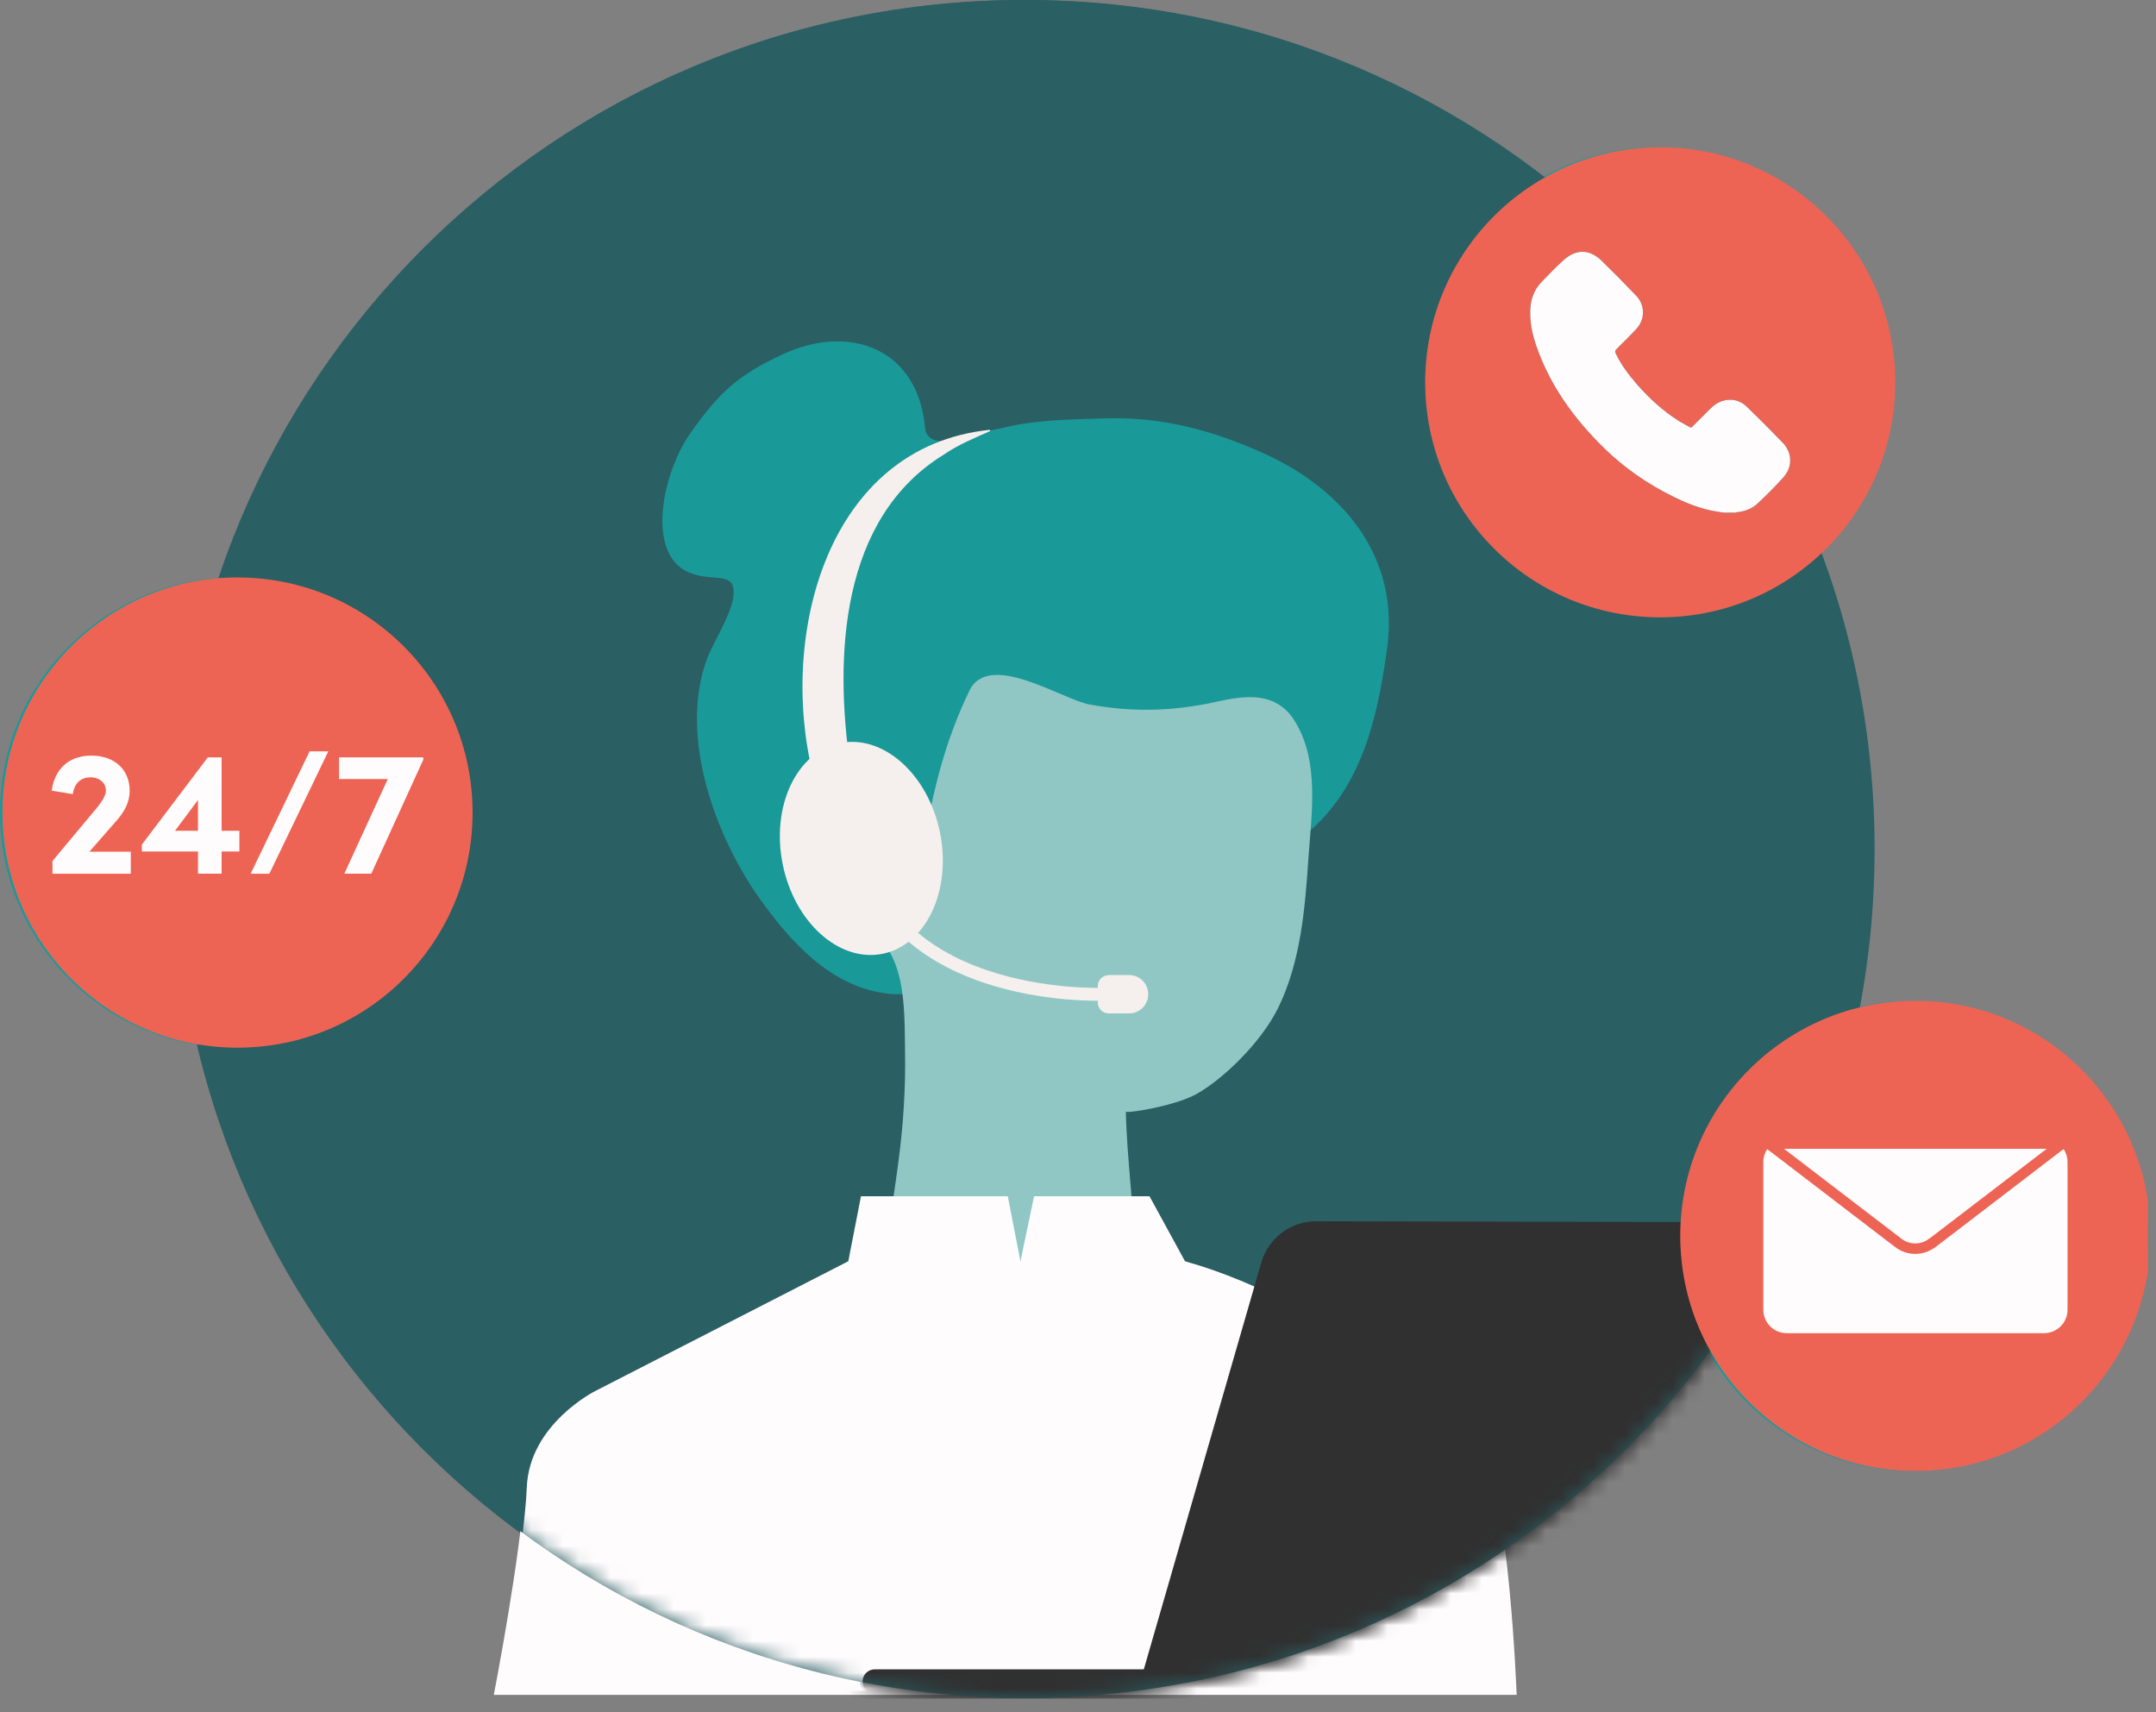 <svg xmlns="http://www.w3.org/2000/svg" fill="none" viewBox="0 0 136 108" height="108" width="136">
<rect x="0" y="0" width="136" height="108" fill="#808080" stroke="none"/>
<g clip-path="url(#clip0_419_8875)">
<path fill="#2A5F63" d="M64.54 107.1C94.115 107.1 118.09 83.125 118.09 53.55C118.09 23.975 94.115 0 64.54 0C34.965 0 10.99 23.975 10.99 53.55C10.99 83.125 34.965 107.1 64.54 107.1Z"></path>
<path fill="#1A9999" d="M55.77 62.661C52.26 62.231 49.74 59.431 47.8 56.721C44.96 52.751 42.69 46.491 44.41 41.661C44.76 40.661 45.99 38.761 46.11 37.621C46.29 35.911 44.85 36.781 43.29 36.101C40.56 34.911 41.64 29.821 43.4 27.321C45.2 24.771 46.4 23.651 49.24 22.341C53.52 20.361 57.8 22.041 58.21 27.051C58.26 27.611 58.89 27.931 59.43 27.771C60.7 27.401 62.72 27.091 63.01 27.011C65.13 26.471 67.34 26.461 69.5 26.391C73.11 26.271 76.3 27.121 79.58 28.601C84.66 30.901 88.14 35.191 87.35 40.891C86.64 46.081 85.41 50.811 80.84 53.611C76.42 56.321 71.38 58.081 66.48 59.711C63.41 60.731 60.44 62.301 57.18 62.671C56.71 62.721 56.23 62.721 55.76 62.671L55.77 62.661Z"></path>
<path fill="#90C7C5" d="M54.06 58.233C57.09 59.753 56.89 63.463 56.94 66.383C56.98 68.643 56.83 70.903 56.54 73.143C56.46 73.743 55.71 79.513 55.29 79.523C60.68 79.443 66.08 79.463 71.47 79.563C71.43 76.713 70.92 72.963 70.87 70.113C70.9 70.243 73.88 69.783 75.27 69.033C76.9 68.153 79.35 65.833 80.46 63.603C81.91 60.663 82.17 57.293 82.39 54.083C82.58 51.323 83.08 48.063 81.57 45.563C81.53 45.493 81.48 45.423 81.44 45.353C80.27 43.613 78.37 43.863 76.59 44.263C73.89 44.863 71.3 44.943 68.57 44.433C66.86 44.123 62.23 41.023 61 43.563C59.47 46.743 58.73 49.763 58.14 53.203C58.3 52.253 55.62 49.983 54.87 49.623C52.52 48.503 50.96 50.173 50.7 52.463C50.43 54.833 51.54 56.813 53.57 57.983C53.73 58.073 53.9 58.163 54.06 58.243V58.233Z"></path>
<path fill="#FFFCFD" d="M31.16 106.903H95.67C95.67 106.903 95.19 93.973 93.43 91.733C91.67 89.493 84.01 82.213 74.59 79.553L72.35 75.453H65.07L64.21 79.553L63.41 75.453H54.15L53.35 79.553L37.38 87.743C37.38 87.743 33.23 89.823 33.07 93.813C32.91 97.803 31.15 106.903 31.15 106.903H31.16Z"></path>
<path fill="#F5F0ED" d="M55.536 60.191C58.275 59.635 59.892 56.21 59.148 52.54C58.404 48.871 55.581 46.346 52.842 46.901C50.103 47.456 48.486 50.881 49.23 54.551C49.974 58.221 52.797 60.746 55.536 60.191Z"></path>
<path fill="#F5F0ED" d="M51.13 48.829C48.97 40.139 51.97 28.179 62.29 27.109L62.31 27.189C61.3 27.639 60.29 28.049 59.41 28.659C52.83 32.679 52.48 41.439 53.48 48.299L51.13 48.819V48.829Z"></path>
<path stroke-miterlimit="10" stroke-width="0.81" stroke="#F5F0ED" d="M69.39 62.711C69.39 62.711 54.67 63.311 53.89 51.781"></path>
<path fill="#F5F0ED" d="M69.78 61.5H71.07C71.74 61.5 72.28 62.04 72.28 62.71C72.28 63.38 71.74 63.92 71.07 63.92H69.78C69.4 63.92 69.1 63.61 69.1 63.24V62.19C69.1 61.81 69.41 61.51 69.78 61.51V61.5Z"></path>
<mask height="108" width="109" y="0" x="10" maskUnits="userSpaceOnUse" style="mask-type:alpha" id="mask0_419_8875">
<path fill="#2A5F63" d="M64.54 107.1C94.115 107.1 118.09 83.125 118.09 53.55C118.09 23.975 94.115 0 64.54 0C34.965 0 10.99 23.975 10.99 53.55C10.99 83.125 34.965 107.1 64.54 107.1Z"></path>
</mask>
<g mask="url(#mask0_419_8875)">
<path fill="#303030" d="M110.52 106.901L71.55 106.821L79.4 79.641C79.85 78.091 81.27 77.021 82.88 77.031L117.05 77.101C119.45 77.101 121.18 79.411 120.52 81.721L114 104.291C113.55 105.841 112.13 106.911 110.52 106.901Z"></path>
<path fill="#303030" d="M76.01 105.293H55.02C54.595 105.293 54.25 105.635 54.25 106.058C54.25 106.48 54.595 106.823 55.02 106.823H76.01C76.435 106.823 76.78 106.48 76.78 106.058C76.78 105.635 76.435 105.293 76.01 105.293Z"></path>
<path stroke-linecap="round" stroke-miterlimit="10" stroke-width="0.5" stroke="#303030" d="M13.36 106.898H128.44"></path>
</g>
<path fill="#1A9999" d="M14.83 66.082C23.02 66.082 29.66 59.442 29.66 51.252C29.66 43.062 23.02 36.422 14.83 36.422C6.64 36.422 0 43.062 0 51.252C0 59.442 6.64 66.082 14.83 66.082Z"></path>
<path fill="#FFFCFD" d="M8.1 53.73V55.11H3.16V54.31L6.03 50.87C6.33 50.5 6.53 50.12 6.53 49.87C6.53 49.38 6.13 49.03 5.55 49.03C4.9 49.03 4.53 49.46 4.44 50.09L3.11 49.87C3.29 48.56 4.14 47.66 5.61 47.66C7.08 47.66 8.03 48.55 8.03 49.88C8.03 50.59 7.69 51.21 7.22 51.74L5.49 53.72H8.09L8.1 53.73Z"></path>
<path fill="#FFFCFD" d="M14.95 53.709H13.83V55.109H12.34V53.709H8.8V53.27L12.96 47.77H13.83V52.4H14.95V53.709ZM12.34 52.4V50.459L10.89 52.4H12.34Z"></path>
<path fill="#FFFCFD" d="M19.38 47.391H20.56L16.84 55.111H15.66L19.38 47.391Z"></path>
<path fill="#FFFCFD" d="M26.54 47.77V47.919L23.26 55.109H21.56L24.3 49.139H21.23V47.77H26.54Z"></path>
<path fill="#1A9999" d="M120.67 92.781C128.86 92.781 135.5 86.141 135.5 77.951C135.5 69.761 128.86 63.121 120.67 63.121C112.48 63.121 105.84 69.761 105.84 77.951C105.84 86.141 112.48 92.781 120.67 92.781Z"></path>
<path fill="#FFFCFD" d="M128.78 71.82H112.55C111.733 71.82 111.07 72.483 111.07 73.3V82.61C111.07 83.428 111.733 84.09 112.55 84.09H128.78C129.597 84.09 130.26 83.428 130.26 82.61V73.3C130.26 72.483 129.597 71.82 128.78 71.82Z"></path>
<path stroke-miterlimit="10" stroke-width="0.66" stroke="#1A9999" d="M121.73 78.399L129.92 72.129H111.4L119.59 78.399C120.22 78.879 121.09 78.879 121.72 78.399H121.73Z"></path>
<path fill="#1A9999" d="M104.56 9.289C96.37 9.289 89.74 15.929 89.74 24.119C89.74 32.309 96.37 38.939 104.56 38.939C112.75 38.939 119.39 32.299 119.39 24.119C119.39 15.939 112.75 9.289 104.56 9.289ZM112.35 30.089C111.84 30.669 111.29 31.209 110.73 31.739C110.37 32.089 109.9 32.259 109.4 32.309C109.37 32.309 109.34 32.329 109.31 32.339H108.6C108.37 32.309 108.14 32.269 107.91 32.229C107.03 32.059 106.2 31.729 105.4 31.329C103.79 30.539 102.32 29.529 101.03 28.269C99.14 26.419 97.61 24.319 96.74 21.789C96.5 21.089 96.35 20.359 96.37 19.609C96.38 18.909 96.6 18.289 97.09 17.779C97.56 17.299 98.02 16.809 98.52 16.369C99.3 15.699 100.11 15.729 100.85 16.429C101.6 17.159 102.34 17.909 103.06 18.669C103.62 19.259 103.61 20.139 103.07 20.739C102.66 21.179 102.23 21.599 101.81 22.019C101.71 22.119 101.7 22.179 101.76 22.299C102.1 23.019 102.58 23.649 103.1 24.249C103.87 25.119 104.71 25.899 105.68 26.519C105.93 26.679 106.19 26.799 106.44 26.949C106.53 26.999 106.56 26.949 106.61 26.899L107.69 25.819C107.96 25.549 108.27 25.329 108.66 25.249C109.18 25.149 109.64 25.289 110.02 25.649C110.79 26.399 111.55 27.159 112.3 27.939C112.89 28.559 112.92 29.439 112.35 30.089Z"></path>
<path fill="#FFFCFD" d="M112.35 30.087C111.84 30.667 111.29 31.207 110.73 31.737C110.37 32.087 109.9 32.257 109.4 32.307C109.37 32.307 109.34 32.327 109.31 32.337H108.6C108.37 32.307 108.14 32.267 107.91 32.227C107.03 32.057 106.2 31.727 105.4 31.327C103.79 30.537 102.32 29.527 101.03 28.267C99.14 26.417 97.61 24.317 96.74 21.787C96.5 21.087 96.35 20.357 96.37 19.607C96.38 18.907 96.6 18.287 97.09 17.777C97.56 17.297 98.02 16.807 98.52 16.367C99.3 15.697 100.11 15.727 100.85 16.427C101.6 17.157 102.34 17.907 103.06 18.667C103.62 19.257 103.61 20.137 103.07 20.737C102.66 21.177 102.23 21.597 101.81 22.017C101.71 22.117 101.7 22.177 101.76 22.297C102.1 23.017 102.58 23.647 103.1 24.247C103.87 25.117 104.71 25.897 105.68 26.517C105.93 26.677 106.19 26.797 106.44 26.947C106.53 26.997 106.56 26.947 106.61 26.897L107.69 25.817C107.96 25.547 108.27 25.327 108.66 25.247C109.18 25.147 109.64 25.287 110.02 25.647C110.79 26.397 111.55 27.157 112.3 27.937C112.89 28.557 112.92 29.437 112.35 30.087Z"></path>
<path fill="#2A5F63" d="M64.7 107.1C94.275 107.1 118.25 83.125 118.25 53.55C118.25 23.975 94.275 0 64.7 0C35.125 0 11.15 23.975 11.15 53.55C11.15 83.125 35.125 107.1 64.7 107.1Z"></path>
<mask height="108" width="108" y="0" x="11" maskUnits="userSpaceOnUse" style="mask-type:alpha" id="mask1_419_8875">
<path fill="#2A5F63" d="M64.7 107.1C94.275 107.1 118.25 83.125 118.25 53.55C118.25 23.975 94.275 0 64.7 0C35.125 0 11.15 23.975 11.15 53.55C11.15 83.125 35.125 107.1 64.7 107.1Z"></path>
</mask>
<g mask="url(#mask1_419_8875)">
<path fill="#1A9999" d="M55.92 62.661C52.41 62.231 49.89 59.431 47.95 56.721C45.11 52.751 42.84 46.491 44.56 41.661C44.91 40.661 46.14 38.761 46.26 37.621C46.44 35.911 45 36.781 43.44 36.101C40.71 34.911 41.79 29.821 43.55 27.321C45.35 24.771 46.55 23.651 49.39 22.341C53.67 20.361 57.95 22.041 58.36 27.051C58.41 27.611 59.04 27.931 59.58 27.771C60.85 27.401 62.87 27.091 63.16 27.011C65.28 26.471 67.49 26.461 69.65 26.391C73.26 26.271 76.45 27.121 79.73 28.601C84.81 30.901 88.29 35.191 87.5 40.891C86.79 46.081 85.56 50.811 80.99 53.611C76.57 56.321 71.53 58.081 66.63 59.711C63.56 60.731 60.59 62.301 57.33 62.671C56.86 62.721 56.38 62.721 55.91 62.671L55.92 62.661Z"></path>
<path fill="#90C7C5" d="M54.21 58.233C57.24 59.753 57.04 63.463 57.09 66.383C57.13 68.643 56.98 70.903 56.69 73.143C56.61 73.743 55.86 79.513 55.44 79.523C60.83 79.443 66.23 79.463 71.62 79.563C71.58 76.713 71.07 72.963 71.02 70.113C71.05 70.243 74.03 69.783 75.42 69.033C77.05 68.153 79.5 65.833 80.61 63.603C82.06 60.663 82.32 57.293 82.54 54.083C82.73 51.323 83.23 48.063 81.72 45.563C81.68 45.493 81.63 45.423 81.59 45.353C80.42 43.613 78.52 43.863 76.74 44.263C74.04 44.863 71.45 44.943 68.72 44.433C67.01 44.123 62.38 41.023 61.15 43.563C59.62 46.743 58.88 49.763 58.29 53.203C58.45 52.253 55.77 49.983 55.02 49.623C52.67 48.503 51.11 50.173 50.85 52.463C50.58 54.833 51.69 56.813 53.72 57.983C53.88 58.073 54.05 58.163 54.21 58.243V58.233Z"></path>
<path fill="#FFFCFD" d="M31.32 106.903H95.83C95.83 106.903 95.35 93.973 93.59 91.733C91.83 89.493 84.17 82.213 74.75 79.553L72.51 75.453H65.23L64.37 79.553L63.57 75.453H54.31L53.51 79.553L37.54 87.743C37.54 87.743 33.39 89.823 33.23 93.813C33.07 97.803 31.31 106.903 31.31 106.903H31.32Z"></path>
<path fill="#F5F0ED" d="M55.68 60.159C58.419 59.604 60.036 56.179 59.292 52.509C58.548 48.839 55.725 46.314 52.986 46.87C50.247 47.425 48.63 50.85 49.374 54.52C50.118 58.19 52.942 60.715 55.68 60.159Z"></path>
<path fill="#F5F0ED" d="M51.28 48.829C49.12 40.139 52.12 28.179 62.44 27.109L62.46 27.189C61.45 27.639 60.44 28.049 59.56 28.659C52.98 32.679 52.63 41.439 53.63 48.299L51.28 48.819V48.829Z"></path>
<path stroke-miterlimit="10" stroke-width="0.81" stroke="#F5F0ED" d="M69.55 62.711C69.55 62.711 54.83 63.311 54.05 51.781"></path>
<path fill="#F5F0ED" d="M69.93 61.5H71.22C71.89 61.5 72.43 62.04 72.43 62.71C72.43 63.38 71.89 63.92 71.22 63.92H69.93C69.55 63.92 69.25 63.61 69.25 63.24V62.19C69.25 61.81 69.56 61.51 69.93 61.51V61.5Z"></path>
<path fill="#303030" d="M110.68 106.901L71.71 106.821L79.56 79.641C80.01 78.091 81.43 77.021 83.04 77.031L117.21 77.101C119.61 77.101 121.34 79.411 120.68 81.721L114.16 104.291C113.71 105.841 112.29 106.911 110.68 106.901Z"></path>
<path fill="#303030" d="M76.17 105.293H55.18C54.755 105.293 54.41 105.635 54.41 106.058C54.41 106.48 54.755 106.823 55.18 106.823H76.17C76.595 106.823 76.94 106.48 76.94 106.058C76.94 105.635 76.595 105.293 76.17 105.293Z"></path>
<path stroke-linecap="round" stroke-miterlimit="10" stroke-width="0.5" stroke="#303030" d="M13.52 106.898H128.6"></path>
</g>
<path fill="#EE6454" d="M14.98 66.082C23.17 66.082 29.81 59.442 29.81 51.252C29.81 43.062 23.17 36.422 14.98 36.422C6.79 36.422 0.15 43.062 0.15 51.252C0.15 59.442 6.79 66.082 14.98 66.082Z"></path>
<path fill="#FFFCFD" d="M8.25 53.73V55.11H3.31V54.31L6.18 50.87C6.48 50.5 6.68 50.12 6.68 49.87C6.68 49.38 6.28 49.03 5.7 49.03C5.05 49.03 4.68 49.46 4.59 50.09L3.26 49.87C3.44 48.56 4.29 47.66 5.76 47.66C7.23 47.66 8.18 48.55 8.18 49.88C8.18 50.59 7.84 51.21 7.37 51.74L5.64 53.72H8.24L8.25 53.73Z"></path>
<path fill="#FFFCFD" d="M15.1 53.709H13.98V55.109H12.49V53.709H8.95V53.27L13.11 47.77H13.98V52.4H15.1V53.709ZM12.49 52.4V50.459L11.04 52.4H12.49Z"></path>
<path fill="#FFFCFD" d="M19.53 47.391H20.71L16.99 55.111H15.81L19.53 47.391Z"></path>
<path fill="#FFFCFD" d="M26.7 47.77V47.919L23.42 55.109H21.72L24.46 49.139H21.39V47.77H26.7Z"></path>
<path fill="#EE6454" d="M120.82 92.781C129.01 92.781 135.65 86.141 135.65 77.951C135.65 69.761 129.01 63.121 120.82 63.121C112.63 63.121 105.99 69.761 105.99 77.951C105.99 86.141 112.63 92.781 120.82 92.781Z"></path>
<path fill="#FFFCFD" d="M128.94 71.82H112.71C111.893 71.82 111.23 72.483 111.23 73.3V82.61C111.23 83.428 111.893 84.09 112.71 84.09H128.94C129.757 84.09 130.42 83.428 130.42 82.61V73.3C130.42 72.483 129.757 71.82 128.94 71.82Z"></path>
<path stroke-miterlimit="10" stroke-width="0.66" stroke="#ED6455" d="M121.89 78.399L130.08 72.129H111.56L119.75 78.399C120.38 78.879 121.25 78.879 121.88 78.399H121.89Z"></path>
<path fill="#EE6454" d="M104.72 9.289C96.53 9.289 89.9 15.929 89.9 24.119C89.9 32.309 96.53 38.939 104.72 38.939C112.91 38.939 119.55 32.299 119.55 24.119C119.55 15.939 112.91 9.289 104.72 9.289ZM112.51 30.089C112 30.669 111.45 31.209 110.89 31.739C110.53 32.089 110.06 32.259 109.56 32.309C109.53 32.309 109.5 32.329 109.47 32.339H108.76C108.53 32.309 108.3 32.269 108.07 32.229C107.19 32.059 106.36 31.729 105.56 31.329C103.95 30.539 102.48 29.529 101.19 28.269C99.3 26.419 97.77 24.319 96.9 21.789C96.66 21.089 96.51 20.359 96.53 19.609C96.54 18.909 96.76 18.289 97.25 17.779C97.72 17.299 98.18 16.809 98.68 16.369C99.46 15.699 100.27 15.729 101.01 16.429C101.76 17.159 102.5 17.909 103.22 18.669C103.78 19.259 103.77 20.139 103.23 20.739C102.82 21.179 102.39 21.599 101.97 22.019C101.87 22.119 101.86 22.179 101.92 22.299C102.26 23.019 102.74 23.649 103.26 24.249C104.03 25.119 104.87 25.899 105.84 26.519C106.09 26.679 106.35 26.799 106.6 26.949C106.69 26.999 106.72 26.949 106.77 26.899L107.85 25.819C108.12 25.549 108.43 25.329 108.82 25.249C109.34 25.149 109.8 25.289 110.18 25.649C110.95 26.399 111.71 27.159 112.46 27.939C113.05 28.559 113.08 29.439 112.51 30.089Z"></path>
<path fill="#FFFCFD" d="M112.51 30.087C112 30.667 111.45 31.207 110.89 31.737C110.53 32.087 110.06 32.257 109.56 32.307C109.53 32.307 109.5 32.327 109.47 32.337H108.76C108.53 32.307 108.3 32.267 108.07 32.227C107.19 32.057 106.36 31.727 105.56 31.327C103.95 30.537 102.48 29.527 101.19 28.267C99.3 26.417 97.77 24.317 96.9 21.787C96.66 21.087 96.51 20.357 96.53 19.607C96.54 18.907 96.76 18.287 97.25 17.777C97.72 17.297 98.18 16.807 98.68 16.367C99.46 15.697 100.27 15.727 101.01 16.427C101.76 17.157 102.5 17.907 103.22 18.667C103.78 19.257 103.77 20.137 103.23 20.737C102.82 21.177 102.39 21.597 101.97 22.017C101.87 22.117 101.86 22.177 101.92 22.297C102.26 23.017 102.74 23.647 103.26 24.247C104.03 25.117 104.87 25.897 105.84 26.517C106.09 26.677 106.35 26.797 106.6 26.947C106.69 26.997 106.72 26.947 106.77 26.897L107.85 25.817C108.12 25.547 108.43 25.327 108.82 25.247C109.34 25.147 109.8 25.287 110.18 25.647C110.95 26.397 111.71 27.157 112.46 27.937C113.05 28.557 113.08 29.437 112.51 30.087Z"></path>
</g>
<defs>
<clipPath id="clip0_419_8875">
<rect fill="white" height="107.15" width="135.49"></rect>
</clipPath>
</defs>
</svg>
